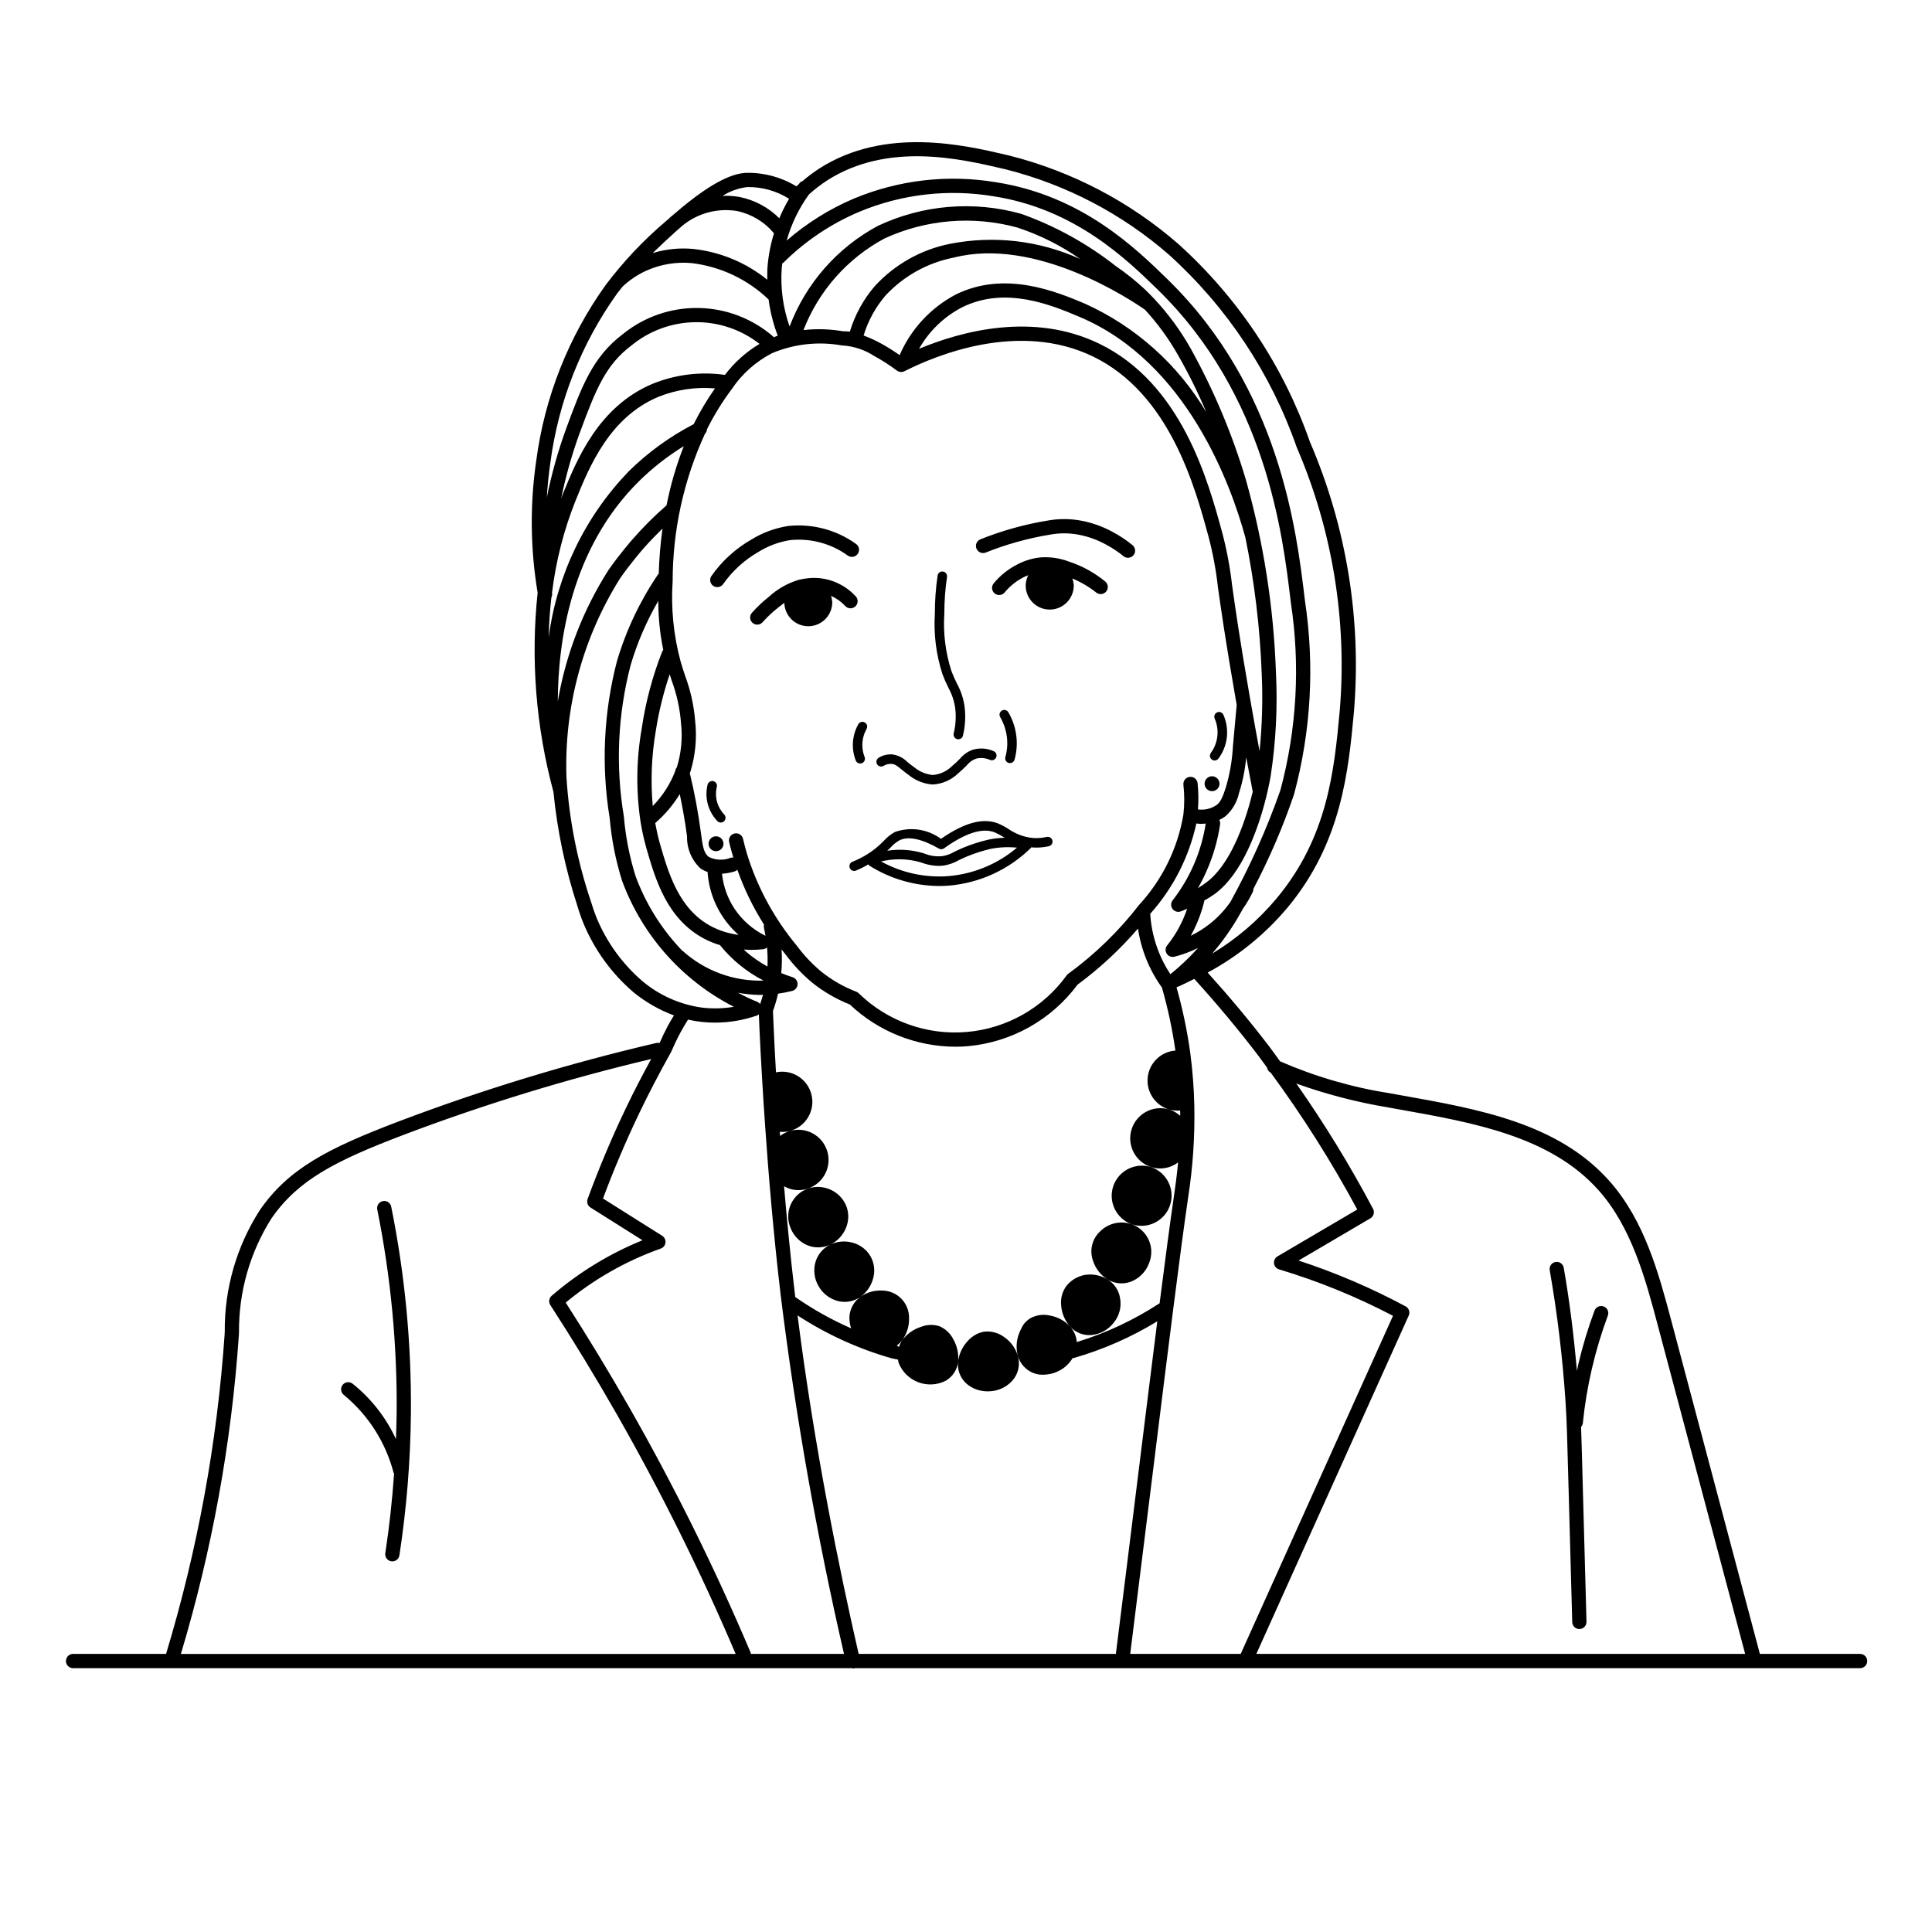 <?xml version="1.0" encoding="UTF-8"?>
<!-- Uploaded to: SVG Repo, www.svgrepo.com, Generator: SVG Repo Mixer Tools -->
<svg fill="#000000" width="800px" height="800px" version="1.1" viewBox="144 144 512 512" xmlns="http://www.w3.org/2000/svg">
 <path d="m402.77 289.38c-0.188-0.465-0.184-0.984 0.016-1.445 0.195-0.461 0.566-0.824 1.031-1.012 5.754-2.305 11.742-3.973 17.859-4.973 2.883-0.52 5.836-0.52 8.719 0.008 3 0.547 5.891 1.582 8.559 3.062 1.832 0.973 3.562 2.129 5.168 3.445 0.621 0.508 0.852 1.348 0.586 2.098-0.27 0.754-0.98 1.254-1.781 1.254-0.434 0-0.859-0.148-1.195-0.426-1.414-1.16-2.941-2.18-4.555-3.039-2.316-1.285-4.824-2.188-7.43-2.672-2.465-0.453-4.992-0.453-7.457 0-5.844 0.957-11.566 2.551-17.066 4.75-0.965 0.383-2.062-0.086-2.453-1.051zm-70.219 7.234c-0.605 0.852-0.406 2.031 0.445 2.637 0.852 0.602 2.031 0.402 2.637-0.445 2.449-3.488 5.637-6.398 9.332-8.523 2.566-1.602 5.43-2.672 8.418-3.144 5.43-0.566 10.879 0.895 15.301 4.102 0.41 0.285 0.922 0.398 1.418 0.312 0.492-0.09 0.934-0.371 1.219-0.785 0.285-0.41 0.398-0.922 0.309-1.418-0.094-0.492-0.375-0.93-0.789-1.215-5.203-3.738-11.605-5.426-17.973-4.742-3.469 0.543-6.797 1.77-9.781 3.613-4.172 2.398-7.766 5.676-10.535 9.609zm94.656-3.82c-2.344-0.879-4.852-1.246-7.352-1.086-2.121 0.203-4.188 0.809-6.078 1.789-2.488 1.223-4.684 2.965-6.441 5.102-0.32 0.387-0.473 0.887-0.426 1.383 0.051 0.5 0.293 0.957 0.68 1.277 0.34 0.281 0.762 0.434 1.203 0.43 0.562 0 1.094-0.25 1.453-0.684 1.418-1.727 3.188-3.133 5.191-4.117 0.25-0.121 0.688-0.293 1.055-0.453h0.004c-0.434 0.852-0.664 1.785-0.68 2.738 0 3.519 2.856 6.371 6.371 6.371 3.519 0 6.371-2.852 6.371-6.371-0.031-0.637-0.156-1.266-0.379-1.867 2.277 0.941 4.41 2.195 6.34 3.727 0.809 0.645 1.988 0.52 2.644-0.285 0.652-0.805 0.535-1.988-0.266-2.648-2.875-2.352-6.16-4.152-9.691-5.305zm-56.535 11.918c0.371-0.336 0.59-0.809 0.613-1.309 0.02-0.5-0.156-0.988-0.496-1.355-1.859-2.027-4.234-3.512-6.871-4.293-1.848-0.547-3.781-0.723-5.695-0.523l-0.027-0.004c-0.039 0-0.074 0.023-0.113 0.023l-0.004-0.004c-0.781 0.082-1.559 0.215-2.324 0.391-2.969 0.871-5.699 2.414-7.981 4.504-1.617 1.281-3.121 2.699-4.492 4.242-0.336 0.371-0.512 0.863-0.484 1.367 0.027 0.5 0.254 0.973 0.629 1.305 0.375 0.336 0.867 0.508 1.367 0.477 0.504-0.031 0.973-0.262 1.305-0.641 1.242-1.391 2.602-2.672 4.066-3.828 0.598-0.473 1.152-0.906 1.691-1.305 0.086 3.481 2.953 6.242 6.434 6.199 3.481-0.047 6.277-2.883 6.273-6.363-0.035-0.574-0.148-1.145-0.34-1.688 1.43 0.633 2.715 1.547 3.781 2.691 0.34 0.371 0.809 0.59 1.309 0.613 0.504 0.02 0.992-0.16 1.359-0.5zm7.453 42.262v0.004c0.629-0.391 1.363-0.578 2.102-0.543 0.926 0.062 1.453 0.469 2.66 1.457 0.547 0.449 1.168 0.957 1.953 1.512 1.809 1.469 4.027 2.344 6.352 2.5h0.008c2.527-0.145 4.922-1.199 6.738-2.965 0.801-0.676 1.57-1.391 2.297-2.144 0.633-0.805 1.48-1.406 2.445-1.742 1.234-0.309 2.539-0.188 3.695 0.34 0.648 0.258 1.379-0.062 1.633-0.707 0.258-0.648-0.059-1.379-0.707-1.633-1.68-0.742-3.562-0.887-5.34-0.414-1.371 0.445-2.594 1.273-3.516 2.383-0.672 0.699-1.379 1.359-2.121 1.984-1.375 1.371-3.191 2.215-5.125 2.379h-0.008c-1.801-0.176-3.504-0.887-4.898-2.039-0.727-0.512-1.305-0.988-1.809-1.398l-0.004-0.004c-1.09-1.117-2.531-1.832-4.082-2.023-1.223-0.07-2.441 0.23-3.492 0.859-0.293 0.16-0.512 0.43-0.605 0.754-0.094 0.32-0.055 0.664 0.109 0.957 0.16 0.293 0.434 0.508 0.758 0.602 0.32 0.09 0.664 0.051 0.957-0.113zm17.25-20.625c0.949 1.711 1.559 3.594 1.789 5.535 0.238 2.172 0.094 4.363-0.422 6.484-0.078 0.324-0.023 0.668 0.152 0.953 0.176 0.285 0.457 0.488 0.781 0.562 0.098 0.023 0.195 0.035 0.293 0.035 0.582 0 1.09-0.402 1.223-0.969 0.586-2.406 0.746-4.891 0.473-7.352-0.258-2.227-0.941-4.383-2.019-6.348-0.562-1.113-1.066-2.254-1.508-3.422-1.578-4.902-2.215-10.059-1.875-15.199-0.008-3.258 0.23-6.508 0.711-9.73 0.051-0.328-0.035-0.664-0.234-0.934-0.195-0.27-0.496-0.449-0.824-0.496-0.332-0.059-0.672 0.02-0.945 0.219-0.27 0.203-0.445 0.504-0.488 0.84-0.5 3.359-0.746 6.754-0.738 10.152-0.336 5.422 0.352 10.859 2.035 16.027 0.469 1.238 1.004 2.457 1.598 3.641zm-25.273 13.652c-0.238 1.871-0.004 3.777 0.684 5.535 0.254 0.648 0.984 0.965 1.629 0.715 0.648-0.254 0.973-0.98 0.723-1.629-0.535-1.363-0.719-2.844-0.535-4.297 0.141-1.109 0.496-2.18 1.047-3.152 0.34-0.609 0.125-1.375-0.48-1.715-0.605-0.344-1.375-0.129-1.715 0.477-0.707 1.258-1.168 2.637-1.352 4.066zm41.215 6.188c0.109 0.027 0.219 0.043 0.332 0.043 0.566 0 1.062-0.379 1.219-0.922 0.559-2.016 0.723-4.117 0.48-6.191-0.258-2.242-0.98-4.406-2.117-6.356-0.348-0.602-1.121-0.805-1.723-0.453-0.598 0.352-0.801 1.121-0.449 1.723 0.957 1.648 1.566 3.477 1.789 5.371 0.203 1.754 0.062 3.535-0.414 5.234-0.18 0.672 0.211 1.363 0.883 1.551zm-37.633 24.301c1.656-1.016 3.172-2.238 4.516-3.644 0.848-0.934 1.84-1.727 2.938-2.348 4.125-1.473 8.711-0.793 12.23 1.809 6.148-4.281 11.094-5.633 15.086-4.102v0.004c0.965 0.402 1.895 0.891 2.773 1.461 1.875 1.309 4.043 2.129 6.312 2.391 1.297 0.113 2.606 0.023 3.879-0.262 0.672-0.141 1.336 0.289 1.484 0.961 0.148 0.676-0.273 1.344-0.945 1.5-1.52 0.34-3.082 0.441-4.633 0.309l-0.078-0.012c-0.043 0.059-0.027 0.141-0.082 0.191-5.852 5.731-13.512 9.25-21.672 9.953-0.887 0.066-1.746 0.098-2.594 0.098-6.562-0.031-12.988-1.906-18.535-5.414-0.117-0.074-0.141-0.215-0.223-0.316h-0.004c-1.062 0.625-2.168 1.176-3.309 1.652-0.148 0.059-0.305 0.09-0.461 0.09-0.605 0-1.125-0.43-1.238-1.023-0.113-0.594 0.211-1.188 0.773-1.406 1.312-0.523 2.574-1.156 3.781-1.891zm39.832-1.852c-2.32-0.234-4.664-0.129-6.953 0.312-2.164 0.508-4.285 1.188-6.34 2.035-0.984 0.414-1.723 0.777-2.352 1.086h-0.004c-1.176 0.664-2.465 1.105-3.801 1.312-0.457 0.059-0.922 0.09-1.383 0.09-1.52-0.031-3.023-0.324-4.441-0.859l-0.398-0.133c-3.383-0.945-6.945-1.008-10.359-0.191 5.434 3.004 11.621 4.356 17.812 3.894 6.711-0.559 13.078-3.195 18.219-7.547zm-33.547 0c-0.258 0.258-0.539 0.531-0.836 0.816 3.172-0.492 6.41-0.277 9.488 0.629l0.422 0.141c1.484 0.602 3.094 0.828 4.688 0.66 1.07-0.168 2.098-0.531 3.031-1.074 0.66-0.324 1.441-0.707 2.477-1.145v-0.004c2.199-0.906 4.473-1.633 6.793-2.168 1.391-0.277 2.805-0.438 4.223-0.477-0.105-0.062-0.223-0.129-0.328-0.191h0.004c-0.754-0.488-1.551-0.914-2.379-1.266-3.211-1.234-7.731 0.195-13.363 4.254-0.395 0.293-0.93 0.32-1.355 0.074-4.644-2.637-8.191-3.367-10.543-2.152-0.867 0.512-1.648 1.152-2.32 1.902zm-26.465 100.78c0.805 2.074 2.422 3.734 4.473 4.594 1.969 0.809 4.191 0.734 6.102-0.199 1.879-0.918 3.352-2.5 4.125-4.441 0.77-1.859 0.789-3.941 0.055-5.816-1.648-3.957-6.086-5.957-10.141-4.57-2.039 0.715-3.691 2.242-4.566 4.219-0.871 1.977-0.891 4.227-0.047 6.215zm21.184 7.504v0.004c-1.008-1.727-2.644-3-4.566-3.555-1.996-0.609-4.152-0.453-6.043 0.441-1.926 0.906-3.367 2.598-3.969 4.637-0.609 2.156-0.316 4.465 0.816 6.394 1.109 1.969 2.977 3.398 5.168 3.957 2.078 0.52 4.277 0.09 6.004-1.176 1.68-1.227 2.867-3.012 3.348-5.035 0.488-1.914 0.219-3.945-0.758-5.664zm25.309 33.641v0.004c0.859 0.773 1.867 1.359 2.961 1.73 1.203 0.379 2.473 0.508 3.727 0.379 2.406-0.195 4.609-1.414 6.051-3.352 1.254-1.754 1.621-3.996 0.992-6.059-0.602-1.973-1.844-3.691-3.535-4.875-1.457-1.105-3.269-1.645-5.098-1.512-0.871 0.09-1.715 0.359-2.481 0.789-0.801 0.434-1.516 1-2.121 1.68-1.414 1.488-2.316 3.387-2.582 5.422-0.273 2.152 0.504 4.309 2.086 5.797zm39.211-16.121v0.004c1.43-1.773 2.027-4.078 1.641-6.324-0.305-2.125-1.551-4-3.394-5.102-1.781-1.062-3.875-1.473-5.926-1.16-1.926 0.348-3.668 1.375-4.898 2.898-1.105 1.488-1.613 3.34-1.414 5.184 0.148 2.055 0.961 4.008 2.32 5.555 1.426 1.625 3.539 2.481 5.691 2.309 2.379-0.23 4.551-1.449 5.981-3.359zm4.336-10.73v0.004c2.211-0.809 3.977-2.512 4.867-4.691 0.469-1.082 0.707-2.254 0.695-3.438-0.09-3.223-2.148-6.059-5.18-7.148-1.984-0.703-4.164-0.602-6.074 0.281-0.914 0.426-1.746 1.02-2.449 1.746-2.078 2.031-2.738 5.106-1.684 7.812 0.664 1.965 1.984 3.641 3.734 4.742 1.82 1.148 4.059 1.402 6.09 0.695zm-4.519-25.375v0.008c-1.383 4.137 0.793 8.621 4.902 10.094 4.18 1.414 8.719-0.828 10.133-5.012 1.418-4.184-0.828-8.719-5.008-10.137-4.16-1.328-8.621 0.918-10.027 5.055zm26.871-112.8c0.395 0 0.766-0.184 1.004-0.5 2.5-3.352 3-7.793 1.309-11.617-0.137-0.305-0.391-0.543-0.703-0.66s-0.66-0.105-0.965 0.031c-0.305 0.137-0.543 0.391-0.66 0.703-0.117 0.312-0.105 0.66 0.035 0.965 1.289 2.988 0.902 6.434-1.023 9.059-0.289 0.379-0.34 0.891-0.125 1.32 0.211 0.43 0.648 0.699 1.129 0.699zm-131.83 11.121c-0.395-1.344-0.43-2.769-0.098-4.129 0.16-0.68-0.254-1.359-0.93-1.523-0.676-0.148-1.348 0.262-1.52 0.93-0.844 3.453 0.133 7.094 2.586 9.66 0.238 0.246 0.566 0.387 0.91 0.387 0.324 0.004 0.637-0.121 0.871-0.348 0.242-0.23 0.383-0.547 0.391-0.883 0.004-0.332-0.121-0.656-0.352-0.898-0.859-0.906-1.496-2-1.859-3.195zm131.14-2.992c0.797 0 1.516-0.48 1.824-1.219 0.305-0.734 0.137-1.586-0.43-2.148-0.562-0.566-1.414-0.734-2.152-0.43-0.734 0.309-1.215 1.027-1.215 1.824 0 0.523 0.207 1.027 0.574 1.395 0.371 0.371 0.875 0.578 1.398 0.578zm-131.45 11.961h-0.004c-0.797 0-1.516 0.48-1.82 1.219-0.309 0.738-0.137 1.586 0.426 2.152 0.562 0.562 1.414 0.73 2.152 0.426 0.734-0.305 1.219-1.023 1.219-1.824 0-1.09-0.887-1.973-1.977-1.973zm225.93 172.66 0.973 35.586-0.004 0.004c0.031 1.02 0.867 1.832 1.891 1.832h0.055c1.043-0.027 1.863-0.898 1.836-1.941l-0.973-35.578c-0.207-7.949-0.332-12.527-0.465-16.059 0.238-0.254 0.398-0.57 0.461-0.914 0.988-9.766 3.219-19.363 6.637-28.566 0.367-0.977-0.129-2.062-1.105-2.426-0.977-0.363-2.062 0.133-2.426 1.109-1.746 4.676-3.188 9.461-4.324 14.324-0.129 0.539-0.207 1.09-0.328 1.633-0.816-9.055-1.906-18.188-3.504-27.312v-0.004c-0.18-1.027-1.156-1.715-2.184-1.535-1.027 0.18-1.715 1.156-1.535 2.184 2.016 11.488 3.41 23.078 4.18 34.719 0.352 5.422 0.449 9.133 0.812 22.945zm-314.23-75.984c-0.492 0.098-0.922 0.387-1.199 0.805-0.277 0.418-0.375 0.93-0.277 1.422 3.59 17.816 5.309 35.961 5.137 54.137-0.023 2.231-0.105 4.473-0.184 6.711-2.629-5.703-6.543-10.715-11.438-14.645-0.387-0.324-0.887-0.48-1.387-0.434s-0.965 0.293-1.285 0.684c-0.32 0.387-0.469 0.887-0.418 1.387 0.051 0.504 0.297 0.965 0.688 1.281 6.477 5.316 11.102 12.547 13.215 20.652 0.023 0.082 0.102 0.121 0.133 0.199-0.5 7.059-1.258 14.117-2.332 21.105v0.004c-0.156 1.031 0.555 1.996 1.586 2.152 1.031 0.16 1.996-0.551 2.156-1.582 1.898-12.406 2.918-24.93 3.043-37.48 0.176-18.438-1.57-36.844-5.215-54.922-0.207-1.023-1.199-1.684-2.223-1.477zm393.38 121.89c0 1.043-0.848 1.891-1.891 1.891h-266.38c-0.031 0.008-0.051 0.031-0.082 0.035-0.141 0.035-0.281 0.051-0.426 0.051-0.09 0-0.16-0.074-0.25-0.086h-206.44c-1.047 0-1.891-0.848-1.891-1.891 0-1.043 0.844-1.891 1.891-1.891h24.641c8.312-27.477 13.516-55.797 15.504-84.438l0.051-0.945c-0.098-11.414 3.129-22.609 9.289-32.219 7.602-10.973 17.895-16.312 36.703-23.473 22.305-8.453 45.152-15.414 68.383-20.828 0.281-0.062 0.574-0.059 0.855 0.016 0.602-1.383 1.328-2.922 2.199-4.562 0.531-1.004 1.074-1.852 1.617-2.758v0.004c-3.898-1.445-7.531-3.523-10.746-6.156-5.777-4.953-10.305-11.191-13.227-18.215-0.609-1.488-1.141-3.008-1.594-4.555-3.223-9.844-5.359-20.008-6.375-30.316-4.641-17.191-6.062-35.094-4.188-52.801-1.945-11.586-2.066-23.406-0.359-35.031 2.215-16.754 8.52-32.699 18.352-46.441 4.672-6.215 10.023-11.891 15.953-16.922 0.359-0.328 0.66-0.566 1.012-0.879 0.023-0.023 0.012-0.059 0.035-0.078 0.223-0.207 0.664-0.574 1.195-0.988 10.871-9.414 16.188-10.805 19.23-10.918v0.004c4.633-0.078 9.191 1.164 13.145 3.578 0.191-0.176 0.398-0.332 0.594-0.504 0.07-0.094 0.141-0.203 0.211-0.293 0.211-0.27 0.5-0.473 0.824-0.586 1.426-1.227 2.934-2.352 4.512-3.379 17.387-11.102 38.348-6.195 49.609-3.551l0.676 0.156c16.57 4.184 31.922 12.211 44.809 23.438 15.844 14.285 27.836 32.328 34.875 52.465 9.711 22.559 13.711 47.16 11.645 71.633-1.438 15.406-3.227 34.566-17.617 51.793-5.894 7.016-13.066 12.852-21.137 17.191 5.734 6.359 11.281 12.973 16.457 19.77 0.938 1.23 1.82 2.512 2.738 3.758 9.352 4.062 19.184 6.918 29.262 8.488l3.129 0.562c20.246 3.606 41.18 7.336 54.766 22.527 9.445 10.559 13.219 24.754 16.551 37.277l23.441 88.18h26.559v-0.004c1.043 0 1.891 0.848 1.891 1.891zm-151.3-153.04c7.465 10.637 14.258 21.727 20.34 33.207 0.473 0.891 0.16 1.996-0.711 2.512l-19.035 11.188v-0.004c9.797 3.207 19.293 7.269 28.375 12.145 0.871 0.469 1.234 1.535 0.824 2.438l-40.383 89.66h129.54l-23.188-87.207c-3.223-12.113-6.875-25.844-15.715-35.727-12.719-14.219-33-17.832-52.613-21.328l-3.133-0.562c-8.273-1.375-16.406-3.492-24.301-6.32zm-27.035-27.734c-1.562 0.754-3.07 1.566-4.707 2.231v0.004c1.605 5.676 2.816 11.457 3.629 17.301l0.02 0.168c0.605 4.574 0.961 9.176 1.062 13.789 0.172 8.156-0.371 16.312-1.625 24.375-2.184 14.945-5.367 40.621-9.398 73.129-1.797 14.496-3.781 30.535-5.961 47.883h29.281l40.355-89.594c-9.652-5.055-19.762-9.176-30.199-12.312-0.715-0.215-1.238-0.84-1.328-1.582-0.09-0.746 0.27-1.473 0.918-1.855l21.141-12.422c-6.785-12.598-14.441-24.703-22.91-36.238-0.527-0.266-0.898-0.773-0.992-1.355-0.773-1.039-1.508-2.109-2.293-3.141-5.336-7.008-11.059-13.84-16.992-20.375zm-20.75 178.88c-0.008-0.059-0.012-0.117-0.012-0.176 2.195-17.465 4.191-33.59 5.996-48.172 1.844-14.855 3.496-28.191 4.965-39.793-6.875 4.203-14.281 7.465-22.023 9.699-0.141 0.039-0.281 0.059-0.426 0.062-0.785 1.312-1.895 2.402-3.223 3.164-0.578 0.32-1.18 0.59-1.805 0.805-0.605 0.176-1.223 0.301-1.848 0.367-0.633 0.082-1.27 0.09-1.902 0.023-0.566-0.074-1.121-0.215-1.652-0.426-2.008-0.805-3.519-2.504-4.086-4.594-0.531-1.988-0.398-4.098 0.383-6.004 0.164-0.426 0.355-0.84 0.57-1.242 0.168-0.367 0.363-0.719 0.59-1.055 0.25-0.34 0.539-0.648 0.863-0.922 0.305-0.289 0.648-0.539 1.02-0.742 1.562-0.828 3.371-1.062 5.094-0.66 2.023 0.359 3.879 1.363 5.289 2.859 1.062 1.141 1.703 2.613 1.816 4.168 7.731-2.367 15.094-5.812 21.867-10.23l0.078-0.031c1.488-11.652 2.762-21.285 3.789-28.309 0.336-2.281 0.77-5.371 1.121-9.051-2.039 1.566-4.711 2.031-7.156 1.242-4.168-1.344-6.477-5.793-5.18-9.977 1.301-4.184 5.723-6.543 9.918-5.293 1.105 0.332 2.121 0.91 2.977 1.688 0-0.461-0.012-0.934-0.02-1.406v0.004c-0.992 0.094-1.996 0-2.957-0.285-3.684-1.105-6.055-4.68-5.641-8.504 0.414-3.824 3.5-6.809 7.336-7.098-0.805-5.641-1.996-11.219-3.562-16.695-3.336-4.629-5.512-9.988-6.352-15.633-4.766 5.539-10.141 10.523-16.02 14.863-6.914 9.312-17.469 15.242-29.02 16.301-1.105 0.098-2.219 0.145-3.324 0.145-10.418-0.027-20.43-4.031-27.996-11.188-3.59-1.418-6.941-3.367-9.953-5.777-2.637-2.188-5-4.684-7.043-7.434-0.316-0.395-0.699-0.875-1.102-1.387l0.004-0.004c0.137 2.09 0.109 4.188-0.082 6.273 0.98 0.402 1.977 0.777 3.004 1.098h-0.004c0.809 0.25 1.348 1.008 1.324 1.852-0.023 0.844-0.602 1.57-1.422 1.781-1.234 0.309-2.488 0.551-3.75 0.727-0.355 1.559-0.805 3.094-1.348 4.602l0.215 5.019c0.125 2.746 0.316 6.586 0.582 11.227h0.004c4.234-0.891 8.41 1.75 9.418 5.957s-1.516 8.449-5.691 9.574c-0.883 0.242-1.801 0.32-2.711 0.234 0.027 0.367 0.051 0.719 0.078 1.09v0.004c0.781-0.609 1.676-1.062 2.633-1.328 4.176-1.199 8.547 1.16 9.84 5.309 1.293 4.152-0.969 8.574-5.09 9.957-2.098 0.73-4.41 0.512-6.336-0.602 0.762 9.008 1.699 18.648 2.84 28.305 0.043 0.352 0.086 0.699 0.129 1.051h0.004c4.648 3.242 9.605 6.016 14.797 8.289-0.324-0.984-0.477-2.016-0.453-3.051 0.125-2.152 1.23-4.125 3-5.352 1.699-1.176 3.75-1.742 5.812-1.605 3.941 0.102 7.062 3.363 6.996 7.305 0.051 2.055-0.559 4.07-1.738 5.758-0.422 0.562-0.922 1.062-1.492 1.48 0.191 0.125 0.371 0.27 0.539 0.422 0.219-0.68 0.539-1.32 0.953-1.902 1.246-1.629 2.961-2.832 4.914-3.449 1.574-0.625 3.32-0.676 4.926-0.145 1.562 0.684 2.836 1.891 3.606 3.41 1.023 1.777 1.477 3.828 1.297 5.871-0.191 2.164-1.438 4.098-3.328 5.172-2.269 1.141-4.914 1.273-7.285 0.359-2.371-0.91-4.25-2.781-5.168-5.148-0.07-0.273-0.125-0.551-0.16-0.828-0.43-0.07-1.652-0.336-1.797-0.379-8.793-2.523-17.156-6.344-24.82-11.34 4.43 34.91 11.109 67.527 16.191 89.699zm-88.426-368.53c-0.047 0.402-0.117 0.785-0.148 1.199-0.391 5.273 0.316 10.574 2.074 15.562 4.328-11.445 12.664-20.934 23.457-26.699 11.863-5.574 25.332-6.691 37.953-3.152 9.035 3.231 17.488 7.898 25.031 13.828 2.731 1.871 5.316 3.941 7.738 6.199 0.848 0.797 1.637 1.633 2.43 2.465l0.039 0.039h0.004c3.684 3.938 6.891 8.297 9.547 12.988 6.172 11.078 11.109 22.801 14.727 34.957 4.684 16.621 7.356 33.746 7.961 51.004 0.465 9.191-0.004 18.402-1.398 27.496-0.145 0.898-3.641 21.93-13.898 30.535l-0.832 0.664c-0.918 0.652-1.879 1.254-2.867 1.801 0.004 0.098 0 0.199-0.016 0.297-0.621 2.519-1.512 4.965-2.648 7.297-0.289 0.582-0.59 1.16-0.906 1.727v0.004c1.668-0.809 3.254-1.785 4.727-2.91 2.227-1.707 4.176-3.75 5.777-6.055 5.227-9.484 9.656-19.387 13.242-29.605 4.356-16.211 5.297-33.145 2.766-49.734l-0.059-0.488c-2.109-17.656-6.504-54.402-35.172-82.391-8.211-8.016-21.949-21.426-43.523-24.773-12.012-2.008-24.344-0.59-35.586 4.094-7.539 3.184-14.395 7.785-20.191 13.559-0.062 0.062-0.156 0.043-0.227 0.094zm110.17 181.45c-1.992 0.992-4.082 1.77-6.238 2.32-0.152 0.039-0.309 0.059-0.465 0.059-0.727 0.004-1.391-0.414-1.707-1.066-0.312-0.656-0.227-1.434 0.23-2 2.324-2.894 4.117-6.18 5.293-9.703-0.602 0.23-1.16 0.531-1.781 0.73-0.789 0.25-1.648-0.043-2.121-0.719-0.473-0.68-0.453-1.586 0.055-2.238 4.606-5.926 7.625-12.93 8.77-20.348-0.414 0.039-0.832 0.078-1.23 0.078-0.449 0-0.836-0.062-1.25-0.098l-0.004-0.004c-1.934 8.883-6.133 17.117-12.188 23.898l-0.035 0.039c0.348 5.715 2.191 11.234 5.348 16.012 2.625-2.121 5.074-4.449 7.324-6.961zm-92.277-163.32c1.34-4.445 3.594-8.562 6.621-12.082 5.293-5.762 12.281-9.688 19.957-11.207 11.629-2.273 23.68-0.863 34.469 4.035-5.121-3.59-10.746-6.402-16.688-8.352-11.688-3.184-24.121-2.164-35.129 2.883-9.848 5.269-17.48 13.891-21.52 24.301 3.508-0.391 7.051-0.281 10.527 0.32 0.59-0.02 1.18 0.016 1.762 0.102zm3.644 1.016 0.004-0.004c1.621 0.605 3.199 1.328 4.715 2.168 1.664 0.922 3.273 1.938 4.832 3.031 2.965-6.836 8.156-12.465 14.727-15.98 13.145-6.613 26.98-0.773 34.414 2.363 13.391 6.059 24.602 16.082 32.113 28.715-2.184-5.188-4.684-10.234-7.484-15.113-2.449-4.328-5.387-8.359-8.754-12.016-3.699-2.582-28.875-19.402-50.691-13.809h-0.004c-6.918 1.355-13.234 4.863-18.039 10.023-2.66 3.098-4.644 6.711-5.828 10.617zm14.691 3.527c11.082-4.625 30.176-9.871 47.727-1.375 21.875 10.578 28.875 36.32 32.641 50.148 1.199 4.547 2.062 9.172 2.59 13.844 0.797 5.644 1.996 14.176 4.715 29.73 0.926 5.293 1.793 10.078 2.57 14.262 0.699-6.894 0.887-13.828 0.562-20.75-0.461-12.082-1.914-24.109-4.34-35.953l-0.016-0.023c-3.695-13.527-15.359-46.297-43.918-58.348-7.359-3.106-19.672-8.297-31.246-2.473-4.731 2.488-8.648 6.285-11.281 10.938zm84.797 117.74c-0.492 2.269-1.66 4.332-3.348 5.926-0.57 0.473-1.203 0.871-1.879 1.184 0.195 0.348 0.277 0.746 0.227 1.141-0.652 4.371-1.898 8.629-3.707 12.66-0.652 1.461-1.379 2.887-2.18 4.273 0.777-0.465 1.527-0.973 2.25-1.523l0.699-0.555c6.418-5.387 9.996-16.93 11.582-23.469-0.488-2.504-1.082-5.621-1.742-9.148l0.004 0.004c-0.281 3.231-0.922 6.418-1.906 9.508zm-123.8-116.56c-4.281 2.227-7.938 5.492-10.625 9.496-2.508 3.344-4.707 6.91-6.57 10.652-0.027 0.453-0.219 0.883-0.539 1.203-5.629 12.246-8.547 25.566-8.555 39.047-0.48 7.188 0.238 14.406 2.129 21.359 0.391 1.344 0.797 2.566 1.195 3.769v-0.004c1.414 3.812 2.301 7.797 2.633 11.848 0.512 4.543 0.086 9.141-1.25 13.512-0.043 0.137-0.117 0.242-0.164 0.379 1.258 5.203 2.238 10.469 2.941 15.777l0.074 0.543c0.387 3.023 0.695 4.926 2.051 5.906 1.785 0.875 3.859 0.957 5.711 0.223 0.246-0.074 0.5-0.098 0.754-0.07-0.492-1.664-0.879-3.129-1.102-4.109-0.238-1.02 0.398-2.031 1.414-2.266 1.016-0.238 2.031 0.398 2.266 1.414 0.266 1.141 0.695 2.863 1.344 4.922 2.777 8.551 7.164 16.496 12.918 23.41 1.871 2.531 4.039 4.832 6.461 6.844 2.805 2.254 5.945 4.055 9.305 5.34 0.238 0.094 0.457 0.234 0.637 0.414 7.602 7.418 18.055 11.164 28.637 10.254 10.582-0.914 20.242-6.387 26.461-14.996 0.113-0.16 0.254-0.301 0.41-0.418 7.09-5.168 13.414-11.312 18.781-18.25 6.164-6.684 10.25-15.016 11.754-23.984 0.297-2.613 0.297-5.25 0-7.867-0.117-1.035 0.629-1.969 1.668-2.086 0.5-0.062 1 0.078 1.395 0.391 0.395 0.316 0.645 0.773 0.695 1.273 0.238 2.312 0.27 4.641 0.098 6.957 1.801 0.25 3.629-0.211 5.098-1.285 0.543-0.457 1.207-1.191 2.184-4.207 1.121-3.644 1.785-7.414 1.984-11.223l0.988-10.879 0.02-0.074c-0.086-0.48-0.164-0.906-0.246-1.398-2.731-15.613-3.938-24.184-4.738-29.852v0.004c-0.5-4.504-1.332-8.965-2.484-13.352-3.609-13.277-10.32-37.941-30.641-47.77-19.52-9.434-41.43-0.41-49.953 3.914-0.641 0.324-1.41 0.258-1.988-0.172-1.883-1.41-3.863-2.684-5.926-3.812-2.594-1.707-5.59-2.691-8.688-2.856-6.25-1.117-12.688-0.395-18.535 2.078zm-1.16 162.52c0.078-1.688 0.039-3.379-0.117-5.062-0.297 0.273-0.672 0.441-1.07 0.484-1.086 0.109-2.172 0.168-3.262 0.168-0.609 0-1.199-0.062-1.793-0.102 0.191 0.172 0.344 0.391 0.539 0.559 1.758 1.508 3.672 2.836 5.703 3.953zm-29.566-62.629c-1.152 6.633-1.434 13.387-0.836 20.094 2.602-2.644 4.629-5.801 5.953-9.266 0.043-0.363 0.188-0.703 0.426-0.98l0.012-0.031c1.156-3.758 1.535-7.711 1.105-11.621-0.289-3.887-1.125-7.715-2.484-11.367-0.172-0.52-0.344-1.102-0.52-1.641-1.641 4.824-2.867 9.781-3.656 14.812zm-0.184 24.613c0.332 1.801 0.727 3.633 1.27 5.519 2.223 7.711 4.988 17.285 13.531 21.816v0.004c2.273 1.195 4.746 1.969 7.297 2.285-4.844-4.254-7.801-10.25-8.227-16.68-0.656-0.211-1.281-0.516-1.852-0.902-2.352-2.184-3.656-5.273-3.586-8.484l-0.07-0.539c-0.445-3.449-1.105-7.047-1.859-10.695-1.754 2.883-3.949 5.473-6.504 7.676zm28.828 26.898c-2.894-4.559-5.262-9.434-7.059-14.527-0.207 0.207-0.457 0.359-0.734 0.449-1.086 0.324-2.203 0.527-3.332 0.602 0.34 3.328 1.484 6.527 3.34 9.316 2.043 3.051 4.859 5.508 8.16 7.121l0.02 0.02c-0.125-0.711-0.242-1.418-0.41-2.125v0.004c-0.062-0.285-0.059-0.578 0.016-0.859zm-1.176-153.89c-4.863-3.801-10.879-5.828-17.051-5.75s-12.133 2.254-16.902 6.172c-6.812 5.129-9.398 11.504-13.73 23.258h-0.004c-2.051 5.637-3.684 11.418-4.887 17.293 0.125-0.316 0.227-0.637 0.352-0.953 3.785-9.332 9.5-23.43 23.957-29.477v0.004c6.047-2.441 12.633-3.246 19.094-2.328 2.5-3.305 5.613-6.098 9.172-8.219zm-55.887 77.781c2.188-16.582 9.641-32.023 21.262-44.055 5.066-4.981 10.848-9.176 17.156-12.445 1.645-3.297 3.535-6.469 5.656-9.484-5.106-0.441-10.242 0.328-14.996 2.238-13 5.434-18.363 18.656-21.91 27.41-3.148 7.863-5.258 16.105-6.277 24.516l0.016 0.117h-0.004c0.059 0.383-0.008 0.773-0.184 1.117-0.41 3.566-0.637 7.102-0.719 10.586zm15.859-17.859c2.832-4.082 6.16-7.902 6.301-8.062h0.004c2.812-3.227 5.844-6.258 9.07-9.07 1.051-5.356 2.582-10.605 4.574-15.688-4.305 2.644-8.293 5.766-11.887 9.309-18 17.836-21.449 42.371-21.5 58.336 2.106-12.391 6.676-24.23 13.438-34.824zm13.191 8.195c-3.102 5.344-5.559 11.039-7.316 16.965-3.43 13.102-4.047 26.777-1.809 40.133 0.449 5.363 1.488 10.664 3.094 15.805 2.707 7.375 6.918 14.109 12.359 19.773 0.031 0.023 0.074 0.012 0.105 0.035l-0.004 0.004c5.863 5.316 13.562 8.152 21.473 7.906-4.465-2.293-8.398-5.496-11.555-9.398-1.426-0.434-2.812-0.992-4.137-1.676-9.953-5.281-12.965-15.711-15.387-24.09h0.004c-0.625-2.215-1.125-4.461-1.496-6.731-0.012-0.066-0.023-0.133-0.031-0.199-1.238-8.234-1.129-16.617 0.328-24.82 1.027-6.957 2.844-13.777 5.422-20.32 0.066-0.152 0.156-0.293 0.266-0.418-0.875-4.266-1.316-8.613-1.316-12.969zm21.102 103.84c1.699 0.895 3.441 1.723 5.238 2.453h0.004c0.254 0.125 0.477 0.309 0.648 0.535 0.281-0.816 0.535-1.637 0.758-2.465-0.281 0.008-0.508 0.055-0.797 0.055-1.961-0.027-3.918-0.223-5.852-0.578zm18.816-211.55c-2.668 3.695-4.664 7.832-5.894 12.219 5.312-4.617 11.316-8.371 17.797-11.125 11.883-4.957 24.93-6.465 37.633-4.344 22.766 3.531 37.047 17.473 45.578 25.801 29.625 28.918 34.125 66.559 36.285 84.648l0.059 0.488c2.594 17.117 1.605 34.59-2.902 51.305-2.926 8.609-6.523 16.977-10.758 25.02 0.008 0.281-0.051 0.562-0.164 0.816-0.754 1.566-1.633 3.066-2.633 4.484-0.188 0.344-0.328 0.598-0.367 0.668-0.719 1.277-1.504 2.656-2.594 4.309h0.004c-1.574 2.406-3.301 4.707-5.176 6.883 6.449-3.883 12.207-8.809 17.039-14.582 13.637-16.328 15.297-34.062 16.762-49.715 2-23.871-1.91-47.867-11.391-69.867-6.828-19.574-18.465-37.121-33.84-51.027-12.422-10.832-27.219-18.578-43.199-22.617l-0.684-0.16c-11.469-2.688-30.672-7.18-46.707 3.059h0.004c-1.715 1.117-3.336 2.367-4.852 3.738zm-22.879 0.367v0.004c1.52-0.078 3.043 0.023 4.543 0.301 3.973 0.805 7.625 2.766 10.492 5.633 0.742-1.777 1.605-3.5 2.582-5.16-3.309-2.094-7.16-3.176-11.074-3.106-2.328 0.27-4.566 1.066-6.543 2.332zm-18.531 15.164c3.469-1.055 7.106-1.43 10.715-1.102 7.203 0.777 14.031 3.613 19.664 8.168-0.004-1.156-0.027-2.316 0.062-3.469 0.246-3.004 0.82-5.969 1.711-8.848l-0.031-0.023c-2.504-3.008-5.949-5.078-9.777-5.875-5.168-0.848-10.449 0.578-14.488 3.91-0.602 0.527-1.191 1.031-1.816 1.598-2.109 1.91-4.09 3.75-6.039 5.641zm-27.102 55.508c-0.457 3.074-0.754 6.168-0.945 9.27 1.25-6.231 2.973-12.359 5.148-18.332 4.051-10.992 6.981-18.938 15-24.973 5.664-4.598 12.773-7.051 20.07-6.926 7.297 0.125 14.316 2.824 19.82 7.613 0.039 0.047 0.074 0.094 0.109 0.141 0.348-0.133 0.699-0.297 1.047-0.414-1.18-3.09-1.992-6.309-2.422-9.59-5.555-5.328-12.688-8.711-20.328-9.637-4.121-0.383-8.27 0.301-12.051 1.988-2.316 1.051-4.445 2.477-6.301 4.219-0.496 0.637-0.984 1.195-1.484 1.879-9.469 13.246-15.535 28.617-17.664 44.762zm24.414 137.46c4.481 3.75 9.922 6.168 15.707 6.981 2.828 0.34 5.688 0.27 8.492-0.211-13.711-7.016-24.281-18.93-29.613-33.383-1.699-5.402-2.801-10.977-3.285-16.621-2.277-13.863-1.613-28.055 1.941-41.645 2.43-8.176 6.106-15.93 10.902-22.98 0.051-0.055 0.102-0.102 0.156-0.152 0.117-3.988 0.449-7.973 0.992-11.93-1.789 1.738-3.527 3.523-5.156 5.387-0.031 0.035-3.332 3.828-6.047 7.734v0.004c-9.934 15.797-14.898 34.211-14.242 52.859 0.727 11.242 2.926 22.34 6.543 33.012 0.414 1.426 0.906 2.828 1.465 4.207 2.688 6.449 6.844 12.184 12.145 16.738zm-1.008 35.27c-3.465 7.25-6.648 14.746-9.465 22.309l15.691 9.879h-0.004c0.609 0.387 0.949 1.09 0.871 1.809-0.082 0.719-0.562 1.332-1.246 1.574-9.172 3.258-17.699 8.105-25.195 14.316 5.824 9.055 11.457 18.344 16.762 27.629 12 21.016 22.75 42.719 32.191 64.996 0.055 0.156 0.09 0.32 0.098 0.484h24.703c-7.238-31.41-12.844-63.18-16.793-95.172-1.875-15.828-3.195-31.629-4.102-44.621-0.316-4.535-0.582-8.715-0.801-12.438-0.32-5.402-0.547-9.859-0.688-12.934l-0.184-4.344c-0.137 0.094-0.23 0.234-0.391 0.289h-0.008c-3.606 1.27-7.402 1.918-11.227 1.926-2.402 0-4.801-0.27-7.141-0.805-0.672 1.09-1.344 2.18-2.012 3.43-0.969 1.812-1.781 3.543-2.477 5.168-3.098 5.512-5.961 11.016-8.59 16.504zm-121.33 143h147.02c-9.273-21.793-19.809-43.031-31.551-63.605-5.543-9.711-11.453-19.414-17.559-28.852-0.516-0.789-0.363-1.84 0.352-2.457 7.168-6.18 15.301-11.152 24.07-14.711l-13.781-8.68c-0.75-0.477-1.07-1.414-0.766-2.25 2.992-8.16 6.402-16.258 10.141-24.07 2.098-4.387 4.367-8.742 6.711-13.039-22.301 5.289-44.234 12.008-65.668 20.125-18.07 6.875-27.91 11.938-34.941 22.09v-0.004c-5.738 9.051-8.73 19.562-8.625 30.277l-0.055 0.953c-1.977 28.555-7.121 56.805-15.344 84.223z"/>
</svg>